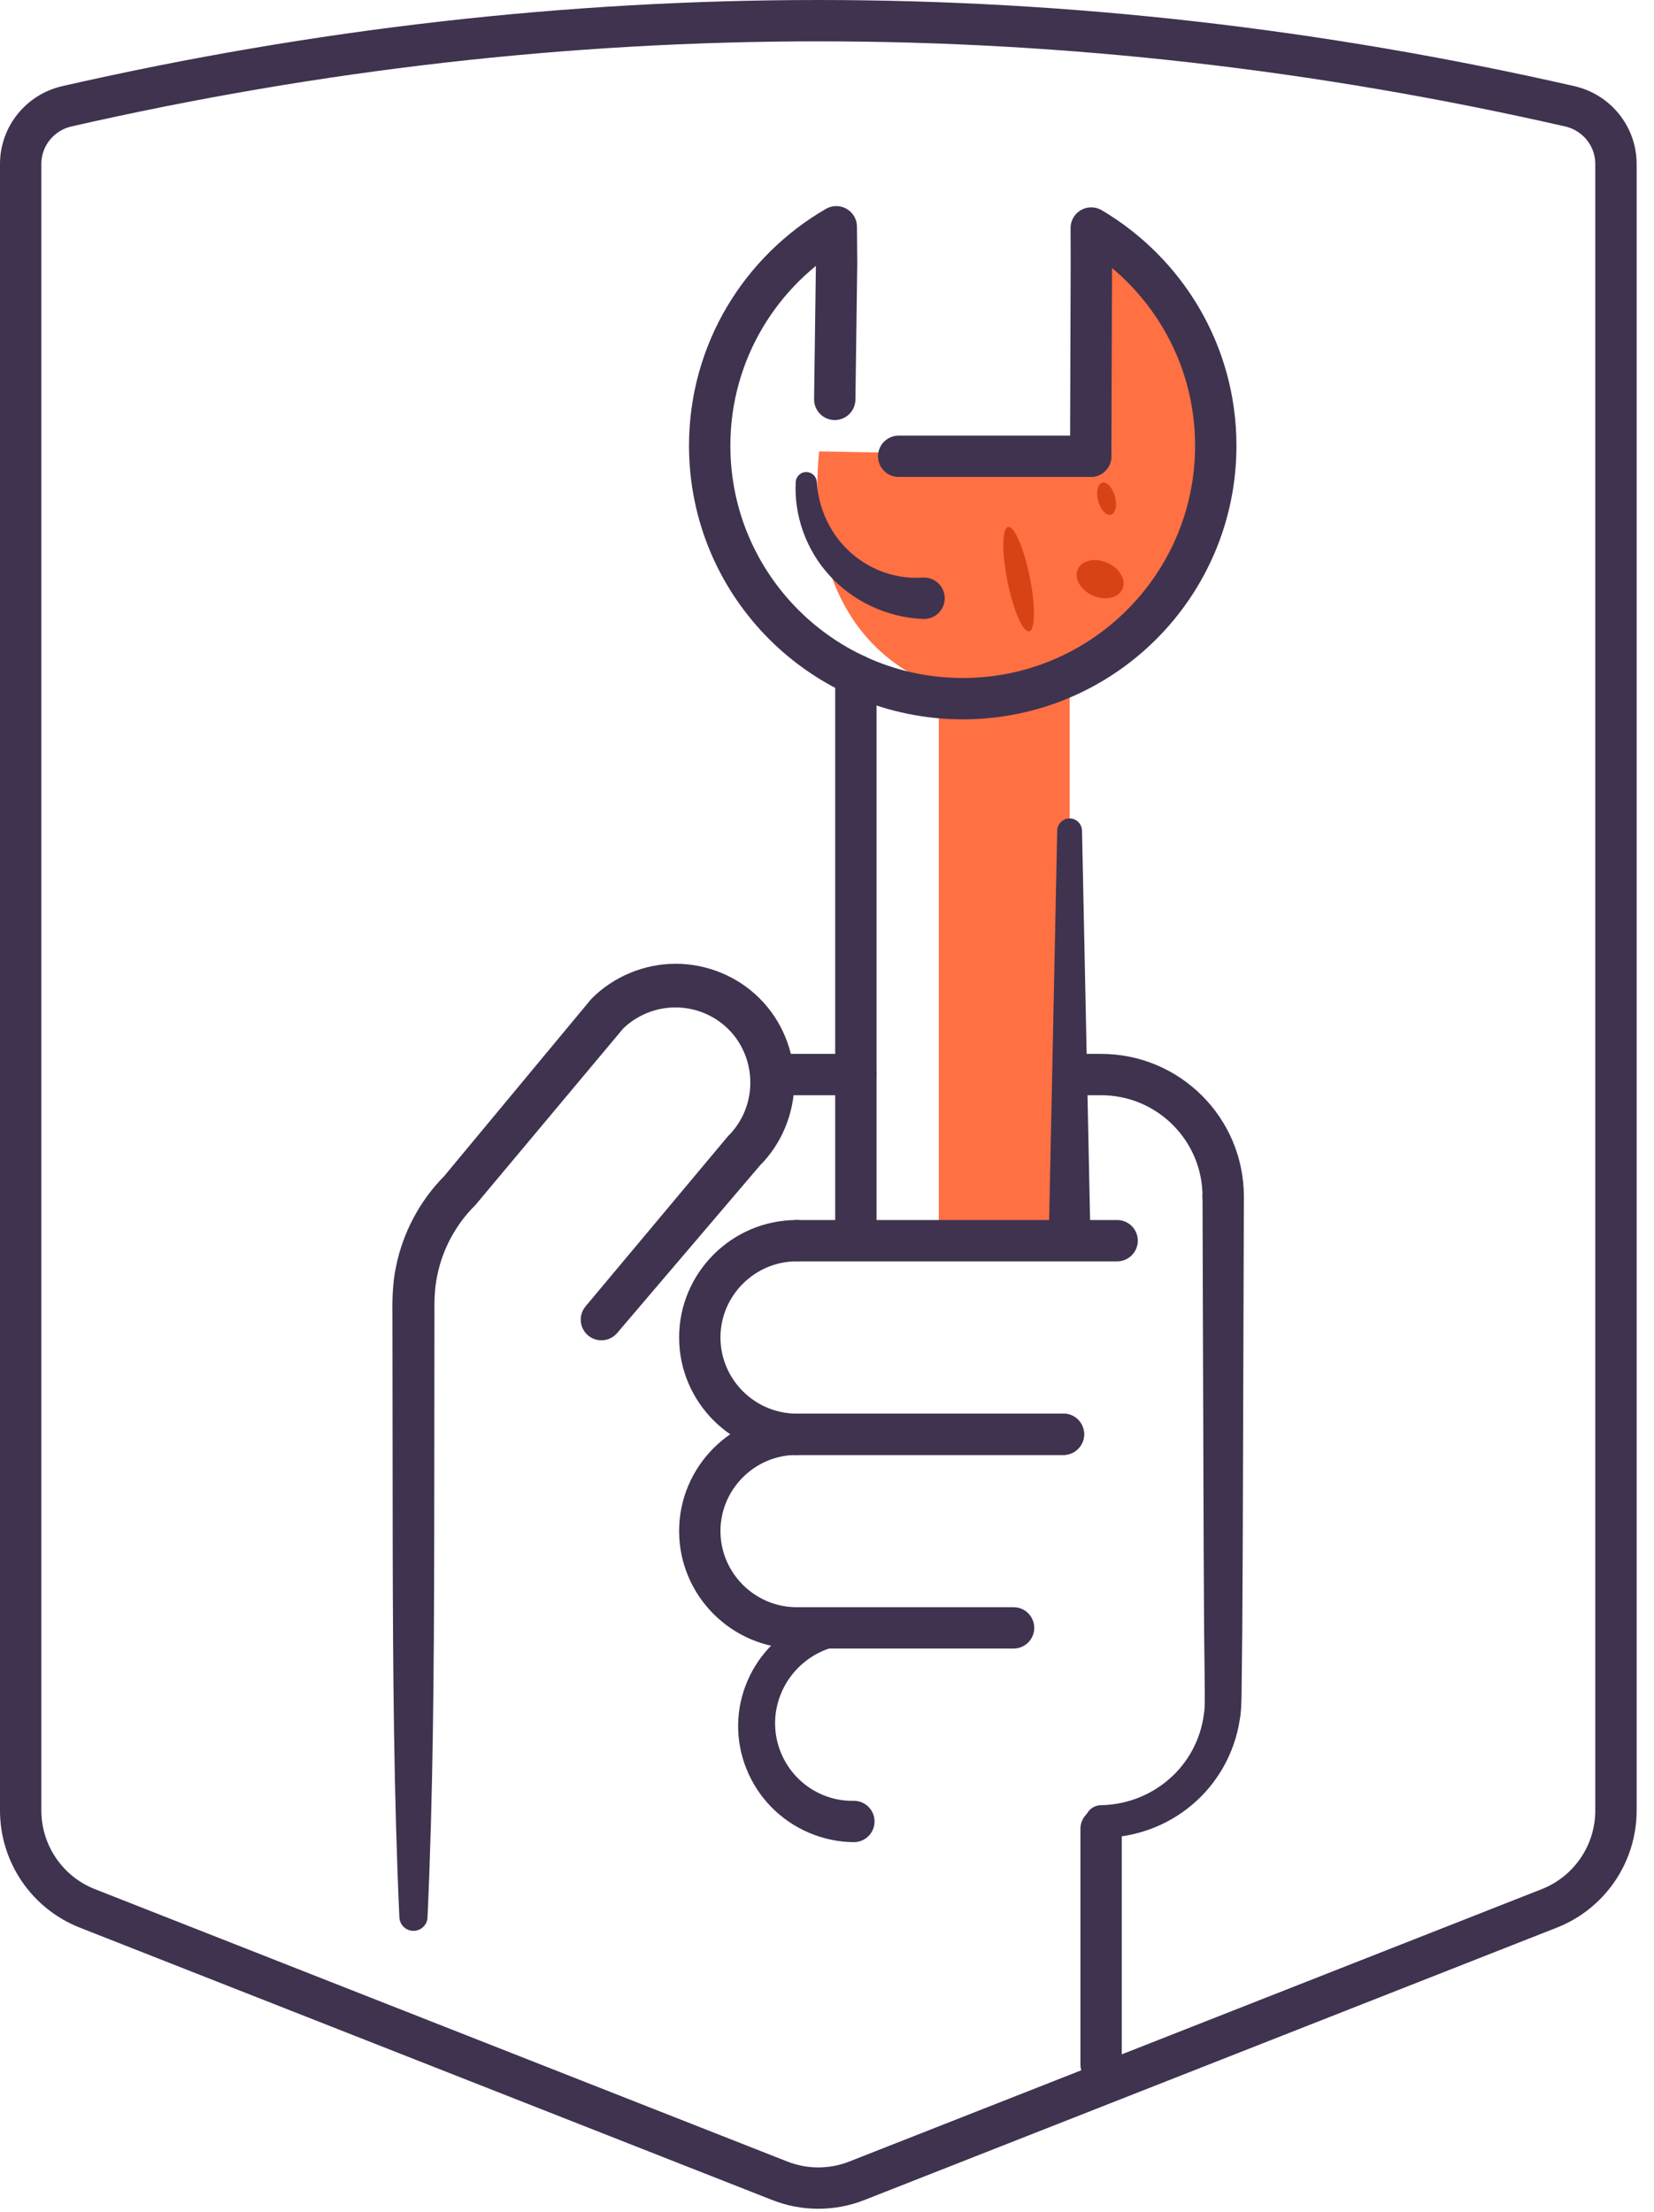 <?xml version="1.0" encoding="UTF-8"?> <svg xmlns="http://www.w3.org/2000/svg" xmlns:xlink="http://www.w3.org/1999/xlink" width="80px" height="107px" viewBox="0 0 80 107" version="1.1"><title>Group 43</title><g id="Design" stroke="none" stroke-width="1" fill="none" fill-rule="evenodd"><g id="Partners_Real-Estate-Agents" transform="translate(-1256, -3358)"><g id="Benefits" transform="translate(243, 2923)"><g id="Group-43" transform="translate(1014, 436)"><path d="M73.934,91.321 L40.443,104.498 C39.246,104.969 37.914,104.969 36.717,104.498 L3.226,91.321 C1.28,90.555 -7.10542736e-14,88.677 -7.10542736e-14,86.586 L-7.10542736e-14,6.932 C-7.10542736e-14,5.592 0.933,4.439 2.24,4.141 C26.466,-1.38 50.694,-1.38 74.92,4.141 C76.227,4.439 77.16,5.592 77.16,6.932 L77.16,86.586 C77.16,88.677 75.88,90.555 73.934,91.321 Z" id="Stroke-1" stroke="#3F3350" stroke-width="2" stroke-linecap="round" stroke-linejoin="round"></path><polygon id="Fill-3" fill="#FF7043" points="44.407 32.716 50.736 31.999 50.736 59.02 44.407 59.02"></polygon><path d="M50.435,68.385 L37.53,68.385 C34.955,68.385 32.847,66.278 32.847,63.702 C32.847,61.127 34.955,59.02 37.53,59.02" id="Stroke-5" stroke="#3F3350" stroke-width="2" stroke-linecap="round" stroke-linejoin="round"></path><line x1="37.53" y1="68.385" x2="50.435" y2="68.385" id="Stroke-7" stroke="#3F3350" stroke-width="2" stroke-linecap="round" stroke-linejoin="round"></line><path d="M58.163,56.887 C58.163,53.626 55.519,50.983 52.258,50.983 L50.993,50.983" id="Stroke-9" stroke="#3F3350" stroke-width="2" stroke-linecap="round" stroke-linejoin="round"></path><line x1="36.354" y1="50.983" x2="40.396" y2="50.983" id="Stroke-11" stroke="#3F3350" stroke-width="2" stroke-linecap="round" stroke-linejoin="round"></line><path d="M40.279,88.116 C38.788,88.104 37.324,87.467 36.301,86.411 C35.27,85.363 34.678,83.896 34.702,82.433 C34.715,80.97 35.34,79.535 36.377,78.532 C37.405,77.52 38.843,76.94 40.279,76.963 C40.714,76.97 41.061,77.328 41.054,77.762 C41.049,78.189 40.702,78.532 40.279,78.539 C39.258,78.554 38.266,78.992 37.566,79.721 C36.861,80.447 36.469,81.441 36.49,82.433 C36.506,83.427 36.931,84.39 37.641,85.071 C38.347,85.757 39.314,86.137 40.279,86.116 C40.831,86.105 41.288,86.544 41.3,87.095 C41.31,87.648 40.873,88.105 40.32,88.116 C40.312,88.116 40.304,88.117 40.296,88.117 L40.279,88.116 Z" id="Fill-13" fill="#3F3350"></path><path d="M59.163,56.887 L59.109,73.685 L59.086,77.885 L59.062,79.985 L59.051,81.034 C59.038,81.383 59.038,81.824 58.961,82.209 C58.718,83.8 57.882,85.288 56.654,86.311 C55.438,87.346 53.844,87.915 52.258,87.904 C51.824,87.901 51.474,87.545 51.475,87.11 C51.48,86.681 51.824,86.335 52.249,86.327 L52.258,86.327 C53.475,86.307 54.664,85.849 55.566,85.049 C56.477,84.258 57.072,83.132 57.224,81.952 C57.279,81.648 57.267,81.383 57.273,81.034 L57.264,79.985 L57.24,77.885 L57.217,73.685 L57.163,56.887 C57.161,56.334 57.606,55.885 58.16,55.884 C58.712,55.882 59.161,56.328 59.163,56.88 L59.163,56.887 Z" id="Fill-15" fill="#3F3350"></path><path d="M38.618,20.838 C37.846,28.867 42.431,32.798 47.901,32.798 C53.37,32.798 57.804,27.318 57.804,20.56 C57.804,16.072 54.694,12.16 51.782,10.03 L51.785,11.742 L51.761,21.072 L38.618,20.838 Z" id="Fill-17" fill="#FF7043"></path><line x1="40.396" y1="58.511" x2="40.396" y2="31.653" id="Stroke-19" stroke="#3F3350" stroke-width="2" stroke-linecap="round" stroke-linejoin="round"></line><path d="M51.335,39.181 L51.735,58.511 C51.746,59.063 51.308,59.52 50.756,59.532 C50.203,59.543 49.746,59.105 49.735,58.552 C49.734,58.539 49.735,58.523 49.735,58.511 L50.135,39.181 C50.142,38.85 50.416,38.586 50.747,38.593 C51.069,38.6 51.327,38.862 51.335,39.181" id="Fill-21" fill="#3F3350"></path><path d="M39.375,18.32 L39.464,11.743 L39.449,9.97 C35.793,12.087 33.326,16.031 33.326,20.56 C33.326,27.319 38.806,32.799 45.565,32.799 C52.324,32.799 57.804,27.319 57.804,20.56 C57.804,16.073 55.382,12.161 51.781,10.031 L51.786,11.743 L51.755,21.073" id="Stroke-23" stroke="#3F3350" stroke-width="2" stroke-linecap="round" stroke-linejoin="round"></path><line x1="51.755" y1="21.073" x2="42.467" y2="21.073" id="Stroke-25" stroke="#3F3350" stroke-width="2" stroke-linecap="round" stroke-linejoin="round"></line><path d="M43.621,28.942 C41.886,28.866 40.227,28.071 39.111,26.828 C37.981,25.592 37.4,23.922 37.487,22.318 C37.504,22.037 37.743,21.821 38.025,21.837 C38.286,21.851 38.492,22.062 38.508,22.318 C38.586,23.662 39.214,24.919 40.178,25.76 C41.141,26.611 42.407,27.027 43.621,26.942 C44.173,26.903 44.653,27.319 44.691,27.872 C44.73,28.423 44.313,28.903 43.763,28.941 C43.724,28.944 43.685,28.945 43.648,28.943 L43.621,28.942 Z" id="Fill-27" fill="#3F3350"></path><path d="M48.024,77.75 L37.53,77.75 C34.955,77.75 32.847,75.643 32.847,73.067 C32.847,70.492 34.955,68.385 37.53,68.385" id="Stroke-29" stroke="#3F3350" stroke-width="2" stroke-linecap="round" stroke-linejoin="round"></path><path d="M27.322,62.197 L34.187,53.993 L34.241,53.934 L34.248,53.927 C34.919,53.252 35.299,52.311 35.291,51.357 C35.289,50.404 34.911,49.467 34.238,48.797 C33.57,48.123 32.634,47.735 31.677,47.736 C30.721,47.732 29.781,48.116 29.109,48.789 L29.173,48.718 L22.033,57.25 L22.03,57.255 L21.97,57.319 C21.054,58.229 20.414,59.412 20.154,60.678 C20.015,61.33 20.006,61.908 20.013,62.698 L20.011,64.933 L20.001,73.875 C19.988,79.836 19.949,85.797 19.678,91.758 C19.661,92.134 19.343,92.424 18.967,92.407 C18.612,92.39 18.334,92.104 18.317,91.758 C18.047,85.797 18.007,79.836 17.994,73.875 L17.984,64.933 L17.981,62.698 C17.97,62 17.977,61.079 18.156,60.268 C18.489,58.613 19.32,57.06 20.515,55.865 L20.453,55.933 L27.559,47.374 L27.617,47.31 L27.624,47.303 C28.681,46.235 30.179,45.62 31.677,45.625 C33.175,45.617 34.676,46.228 35.738,47.297 C36.807,48.356 37.427,49.857 37.418,51.357 C37.419,52.856 36.801,54.354 35.729,55.409 L35.789,55.344 L28.849,63.488 C28.492,63.908 27.86,63.959 27.44,63.6 C27.022,63.244 26.97,62.618 27.322,62.197" id="Fill-31" fill="#3F3350"></path><line x1="37.53" y1="59.02" x2="53.033" y2="59.02" id="Stroke-33" stroke="#3F3350" stroke-width="2" stroke-linecap="round" stroke-linejoin="round"></line><line x1="52.258" y1="87.471" x2="52.258" y2="98.866" id="Stroke-35" stroke="#3F3350" stroke-width="2" stroke-linecap="round" stroke-linejoin="round"></line><path d="M51.788,27.777 C51.208,27.486 50.925,26.91 51.157,26.491 C51.389,26.072 52.05,25.968 52.63,26.259 C53.212,26.551 53.495,27.127 53.263,27.546 C53.029,27.964 52.37,28.068 51.788,27.777" id="Fill-37" fill="#D84315"></path><path d="M48.76,29.546 C48.454,29.564 47.987,28.445 47.714,27.049 C47.442,25.652 47.469,24.507 47.775,24.489 C48.08,24.472 48.548,25.59 48.821,26.986 C49.093,28.383 49.066,29.529 48.76,29.546" id="Fill-39" fill="#D84315"></path><path d="M52.727,23.903 C52.502,23.96 52.228,23.658 52.116,23.229 C52.002,22.799 52.093,22.406 52.318,22.349 C52.542,22.293 52.816,22.594 52.929,23.023 C53.041,23.453 52.952,23.846 52.727,23.903" id="Fill-41" fill="#D84315"></path></g></g></g></g></svg> 